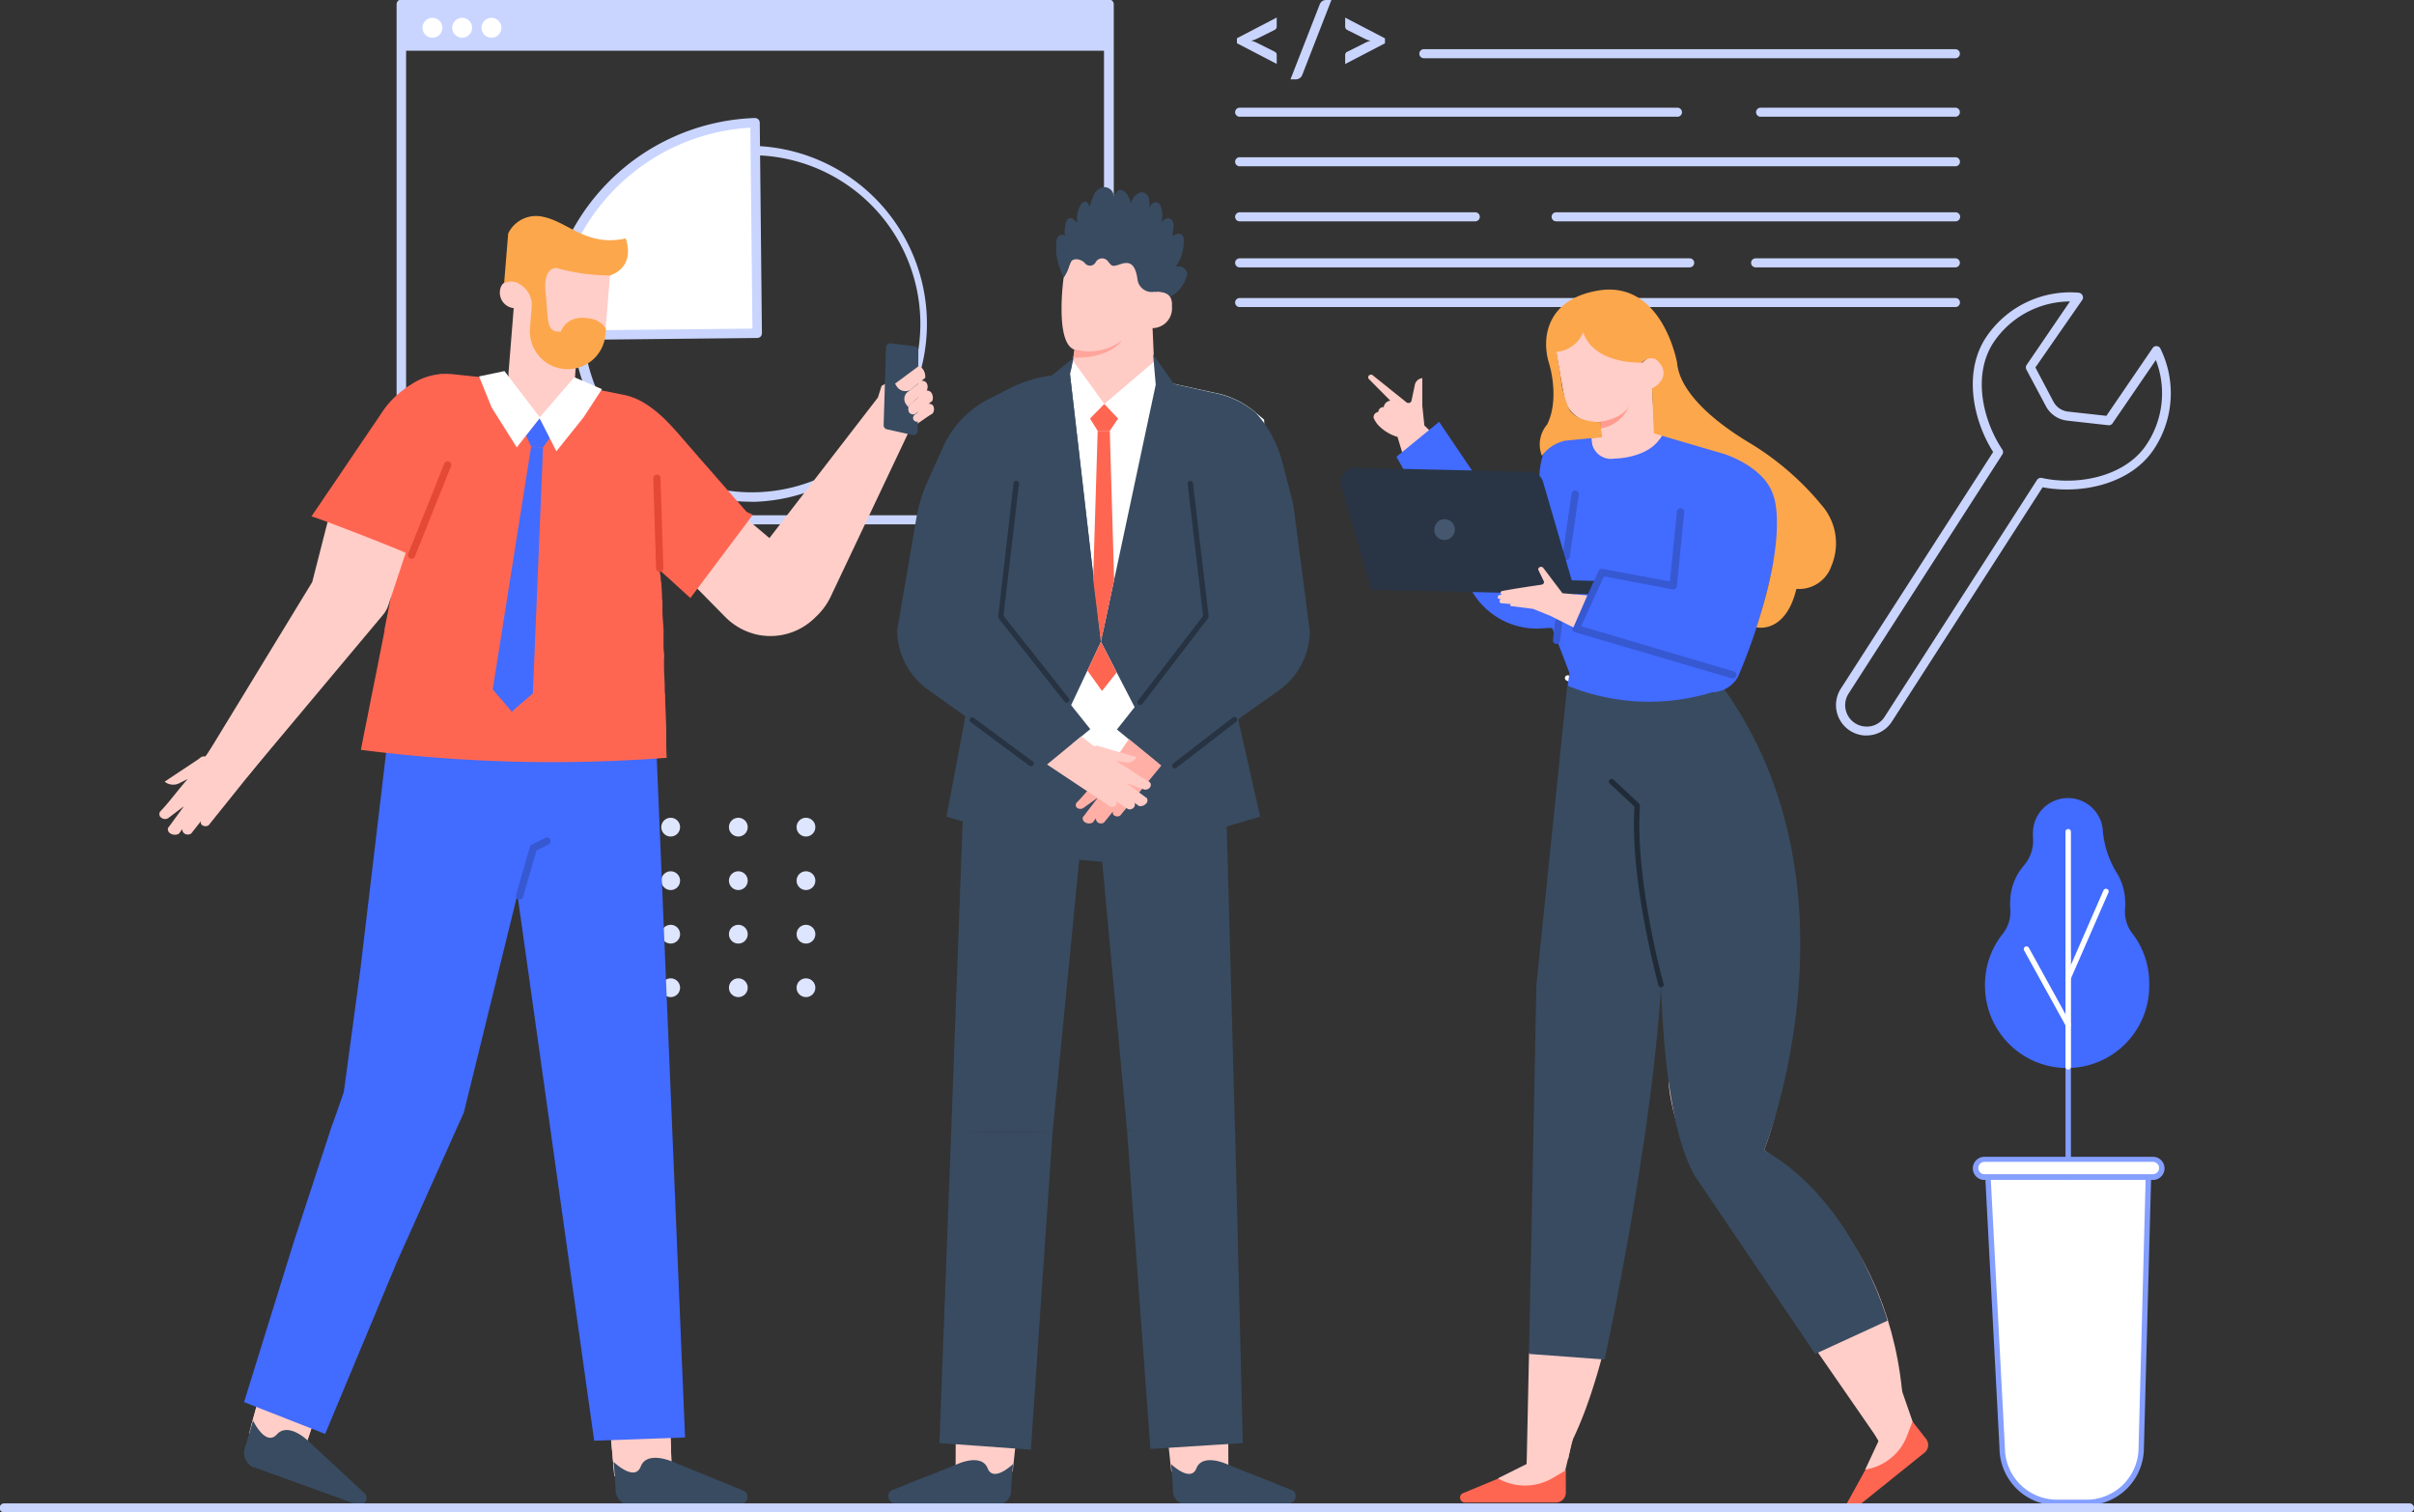 <svg id="Coworking" xmlns="http://www.w3.org/2000/svg" viewBox="0 0 266.96 167.27"><rect x="0" y="0" width="266.96" height="167.27" fill="#333333" stroke="none"/><defs><style>.cls-1{fill:#dee5ff;}.cls-2{fill:#c9d5ff;}.cls-3{fill:#fff;}.cls-4{fill:#ffcec8;}.cls-5{fill:#384b61;}.cls-6{fill:#e3872a;}.cls-7{fill:#ffafa6;}.cls-8{fill:#ffcbc5;}.cls-9{fill:#ffa59b;}.cls-10{fill:#273342;}.cls-11{fill:#ff6652;}.cls-12{fill:#a03dff;}.cls-13{fill:#212b38;}.cls-14{fill:#426bff;}.cls-15{fill:#fda74c;}.cls-16{fill:#ff9b8f;}.cls-17{fill:#3658d1;}.cls-18{fill:#293545;}.cls-19{fill:#44576e;}.cls-20{fill:#e34934;}.cls-21{fill:#859fff;}</style></defs><circle class="cls-1" cx="66.69" cy="91.48" r="1.04"/><circle class="cls-1" cx="74.17" cy="91.48" r="1.04"/><circle class="cls-1" cx="81.65" cy="91.48" r="1.04"/><circle class="cls-1" cx="89.13" cy="91.48" r="1.04"/><circle class="cls-1" cx="66.69" cy="97.4" r="1.04"/><circle class="cls-1" cx="74.17" cy="97.4" r="1.04"/><circle class="cls-1" cx="81.65" cy="97.4" r="1.04"/><circle class="cls-1" cx="89.13" cy="97.4" r="1.04"/><circle class="cls-1" cx="66.69" cy="103.32" r="1.04"/><circle class="cls-1" cx="74.17" cy="103.32" r="1.04"/><circle class="cls-1" cx="81.65" cy="103.32" r="1.04"/><circle class="cls-1" cx="89.13" cy="103.32" r="1.04"/><circle class="cls-1" cx="66.69" cy="109.24" r="1.04"/><circle class="cls-1" cx="74.17" cy="109.24" r="1.04"/><circle class="cls-1" cx="81.65" cy="109.24" r="1.04"/><circle class="cls-1" cx="89.13" cy="109.24" r="1.04"/><path class="cls-2" d="M456.7,251.49l4.4-2.29v1a.37.37,0,0,1-.06.21.41.41,0,0,1-.18.16l-2,1-.27.11-.31.09a2.64,2.64,0,0,1,.58.2l2,1a.35.35,0,0,1,.18.15.37.37,0,0,1,.06.21v1l-4.4-2.29Z" transform="translate(-319.91 -247.26)"/><path class="cls-2" d="M463.93,255.53a.72.72,0,0,1-.3.38.86.86,0,0,1-.43.13h-.58l3.24-8.3a.74.74,0,0,1,.27-.35.73.73,0,0,1,.43-.13h.59Z" transform="translate(-319.91 -247.26)"/><path class="cls-2" d="M473.07,252.05l-4.4,2.29v-1a.37.37,0,0,1,.06-.21.39.39,0,0,1,.18-.15l2-1a2.53,2.53,0,0,1,.57-.2l-.31-.09-.26-.11-2-1a.48.48,0,0,1-.18-.16.37.37,0,0,1-.06-.21v-1l4.4,2.29Z" transform="translate(-319.91 -247.26)"/><path class="cls-2" d="M536.15,253.7H477.37a.5.5,0,0,1-.5-.5.5.5,0,0,1,.5-.5h58.78a.5.5,0,0,1,.5.5A.5.5,0,0,1,536.15,253.7Z" transform="translate(-319.91 -247.26)"/><path class="cls-2" d="M505.41,260.17H457a.5.5,0,0,1-.5-.5.5.5,0,0,1,.5-.5h48.42a.51.51,0,0,1,.5.5A.5.5,0,0,1,505.41,260.17Z" transform="translate(-319.91 -247.26)"/><path class="cls-2" d="M536.15,260.17H514.61a.5.5,0,0,1-.5-.5.5.5,0,0,1,.5-.5h21.54a.5.5,0,0,1,.5.5A.5.5,0,0,1,536.15,260.17Z" transform="translate(-319.91 -247.26)"/><path class="cls-2" d="M536.15,265.65H457a.5.5,0,0,1-.5-.5.5.5,0,0,1,.5-.5h79.16a.5.5,0,0,1,.5.5A.5.5,0,0,1,536.15,265.65Z" transform="translate(-319.91 -247.26)"/><path class="cls-2" d="M483.05,271.74H457a.5.5,0,0,1,0-1h26.06a.5.5,0,0,1,0,1Z" transform="translate(-319.91 -247.26)"/><path class="cls-2" d="M536.15,271.74H492a.5.5,0,0,1,0-1h44.18a.5.5,0,0,1,0,1Z" transform="translate(-319.91 -247.26)"/><path class="cls-2" d="M506.76,276.83H457a.5.5,0,0,1-.5-.5.5.5,0,0,1,.5-.5h49.77a.5.5,0,0,1,.5.5A.5.5,0,0,1,506.76,276.83Z" transform="translate(-319.91 -247.26)"/><path class="cls-2" d="M536.15,276.83H514.06a.5.5,0,0,1-.5-.5.5.5,0,0,1,.5-.5h22.09a.5.5,0,0,1,.5.5A.5.5,0,0,1,536.15,276.83Z" transform="translate(-319.91 -247.26)"/><path class="cls-2" d="M536.15,281.22H457a.5.5,0,0,1-.5-.5.5.5,0,0,1,.5-.5h79.16a.5.5,0,0,1,.5.5A.5.5,0,0,1,536.15,281.22Z" transform="translate(-319.91 -247.26)"/><path class="cls-2" d="M442.55,305.25H364.29a.52.52,0,0,1-.52-.52v-57a.52.52,0,0,1,.52-.52h78.26a.52.52,0,0,1,.53.52v57A.52.52,0,0,1,442.55,305.25Zm-77.73-1H442v-55.9H364.82Z" transform="translate(-319.91 -247.26)"/><rect class="cls-2" x="44.38" y="0.52" width="78.26" height="5.09"/><path class="cls-3" d="M368.83,250.33a1.1,1.1,0,1,1-1.1-1.1A1.1,1.1,0,0,1,368.83,250.33Z" transform="translate(-319.91 -247.26)"/><path class="cls-3" d="M372.12,250.33a1.1,1.1,0,1,1-1.1-1.1A1.1,1.1,0,0,1,372.12,250.33Z" transform="translate(-319.91 -247.26)"/><path class="cls-3" d="M375.36,250.33a1.1,1.1,0,1,1-1.1-1.1A1.1,1.1,0,0,1,375.36,250.33Z" transform="translate(-319.91 -247.26)"/><path class="cls-2" d="M403.05,302.75a19.68,19.68,0,0,1-.2-39.36h.21a19.69,19.69,0,0,1,.2,39.37Zm-.19-38.32a18.64,18.64,0,1,0,18.83,18.44,18.66,18.66,0,0,0-18.83-18.44Z" transform="translate(-319.91 -247.26)"/><path class="cls-3" d="M403.65,284.12l-.25-23.28a23.28,23.28,0,0,0-22.6,23.52Z" transform="translate(-319.91 -247.26)"/><path class="cls-2" d="M380.8,284.88a.51.51,0,0,1-.37-.15.55.55,0,0,1-.16-.37,23.94,23.94,0,0,1,23.12-24.05.58.58,0,0,1,.38.15.52.52,0,0,1,.16.37l.24,23.28a.54.54,0,0,1-.15.38.56.56,0,0,1-.37.15l-22.85.24Zm22.09-23.5a22.9,22.9,0,0,0-21.57,22.45l21.8-.23Z" transform="translate(-319.91 -247.26)"/><polygon class="cls-4" points="129.53 162.74 128.77 155.61 135.82 154.98 135.85 164.22 129.53 162.74"/><path class="cls-5" d="M463.09,413.12a.74.74,0,0,1-.65.41l-11.19.16h-.09a1.62,1.62,0,0,1-1.11-.51,1.55,1.55,0,0,1-.28-.39,2,2,0,0,1-.14-.38,1.26,1.26,0,0,1,0-.27l-.06-1.25-.16-1.71s2.17,2.1,2.81.47,3.17-.54,3.17-.54l1.1.45.37.15.35.14.37.15,2.56,1,.62.25,2.14.87A.75.75,0,0,1,463.09,413.12Z" transform="translate(-319.91 -247.26)"/><polygon class="cls-4" points="111.99 162.74 112.76 155.61 105.71 154.98 105.67 164.22 111.99 162.74"/><path class="cls-5" d="M418.26,413.12a.72.72,0,0,0,.65.41l11.18.16h.1a1.62,1.62,0,0,0,1.11-.51,1.3,1.3,0,0,0,.27-.39,1.5,1.5,0,0,0,.15-.38,2.48,2.48,0,0,0,0-.27l.07-1.25.15-1.71s-2.17,2.1-2.81.47-3.16-.54-3.16-.54l-1.11.45-.36.15-.35.14-.38.15-2.55,1-.62.25-2.14.87A.74.74,0,0,0,418.26,413.12Z" transform="translate(-319.91 -247.26)"/><polygon class="cls-5" points="116.4 125.26 119.35 95.09 121.89 95.31 124.64 125.01 136.59 125.39 135.35 80.05 106.86 80.05 105.19 125.14 116.4 125.26"/><polygon class="cls-5" points="124.64 125.01 127.22 160.25 137.44 159.6 136.59 125.14 124.64 125.01"/><polygon class="cls-5" points="105.19 125.14 103.89 159.6 114 160.33 116.4 125.26 105.19 125.14"/><path class="cls-3" d="M459.71,293.68l-.93-.79a9.83,9.83,0,0,0-3.9-2.05l-7.16-1.57c-1.53,2.6-5.28,2.34-5.28,2.34-4-.5-4-3.42-4-3.42l-9.7,9h-.43l1.5,2.26L427.43,331c8.07-3.37,11.15-1.63,16.52.55s11.66-5.46,11.66-5.46l0-19.17,3.54,2.82,1,.73Z" transform="translate(-319.91 -247.26)"/><path class="cls-6" d="M455.59,307.33a.4.4,0,0,1-.4-.37l-.51-6.19a.39.39,0,0,1,.36-.43.38.38,0,0,1,.43.36l.52,6.19a.4.4,0,0,1-.37.43Z" transform="translate(-319.91 -247.26)"/><path class="cls-5" d="M456.8,326.65l2.47,10.93-4.41,1.3a3.17,3.17,0,0,1-4-2.29l-1.66-6.78Z" transform="translate(-319.91 -247.26)"/><path class="cls-5" d="M462.67,302l-1-3.8a13,13,0,0,0-2.86-5.27h0a10,10,0,0,0-3.9-2.05l-6.2-1.38a250.24,250.24,0,0,0-.71,32.66l-4.57,5.78,5.49,4.51,12.45-8.86a8,8,0,0,0,2.93-3.9,8.2,8.2,0,0,0,.46-2.62L463,303.56A12.58,12.58,0,0,0,462.67,302Z" transform="translate(-319.91 -247.26)"/><path class="cls-7" d="M444.75,329l3.59,2.93-4.54,5.52a.54.54,0,0,1-.54.06A.37.37,0,0,1,443,337l-1,1.23a.6.6,0,0,1-.53.07.52.52,0,0,1-.36-.54l-.36.47a.86.86,0,0,1-.81,0,.51.51,0,0,1-.28-.59c.19-.23.36-.46.53-.69l1.14-1.48-1.57,1.12a.62.62,0,0,1-.76,0A.42.42,0,0,1,439,336c1-1,1.84-2.16,2.85-3.2l-.86.4a1.23,1.23,0,0,1-.64.14,1.34,1.34,0,0,1-.85-.32l1.71-1.09,1.69-1.06c.36-.22.33-.36.79-.32Z" transform="translate(-319.91 -247.26)"/><path class="cls-8" d="M437.53,278s-1,7.21,1.21,7.93l-.35,2.09s-1.19,4.62,3.88,4.27,5.33-3.43,5.33-3.43l-.23-5.31a2.18,2.18,0,0,0,2.14-2.42s.28-1.86-1.85-1.58l-.05-5.13-8.38-.17Z" transform="translate(-319.91 -247.26)"/><path class="cls-5" d="M450.84,276.9a1.09,1.09,0,0,0-.95-.1,4.62,4.62,0,0,0,.91-3.17.65.65,0,0,0-.14-.34c-.26-.31-.76-.16-1.08.09,0-.24.05-.48.07-.72a2,2,0,0,0,0-.77.7.7,0,0,0-.53-.51c-.33,0-.59.24-.8.49a2.67,2.67,0,0,0-.12-1.95.63.63,0,0,0-.23-.23.59.59,0,0,0-.61.06,1.51,1.51,0,0,0-.39.51,2.65,2.65,0,0,0,0-1.05.87.87,0,0,0-.72-.68.92.92,0,0,0-.51.15,1.55,1.55,0,0,0-.76,1.16,2.71,2.71,0,0,0-.43-1.09c-.23-.34-.7-.65-1-.41s-.28.45-.47.62a1.05,1.05,0,0,0-1.1-1,1.44,1.44,0,0,0-1.09.83,9.6,9.6,0,0,0-.49,1.36c-.09-.28-.26-.62-.55-.59a.59.59,0,0,0-.39.3,2.72,2.72,0,0,0-.4,2c-.29-.13-.48-.5-.79-.48s-.42.3-.49.55a3.3,3.3,0,0,0-.1,1.43.49.49,0,0,0-.74.05,1.2,1.2,0,0,0-.22.81c0,.38,0,1,0,1a8.3,8.3,0,0,0,.82,2.73,3.72,3.72,0,0,0,.64-1.4c.2-.89,1.23-.69,1.69-.21a.71.71,0,0,0,1.22-.1.81.81,0,0,1,1.37-.05c.44.56.47.58,1.41.27s1.59-.06,1.83,1.67a1.59,1.59,0,0,0,2,1.37c1.29,0,1.67.58,1.67.58a3.9,3.9,0,0,0,1.84-2.55A1.08,1.08,0,0,0,450.84,276.9Z" transform="translate(-319.91 -247.26)"/><path class="cls-9" d="M438.74,285.9a6,6,0,0,0,5.24-1s-1.18,2-5.35,1.92Z" transform="translate(-319.91 -247.26)"/><path class="cls-5" d="M427.08,324.31l-2.5,13.27,4.42,1.3a3.18,3.18,0,0,0,4-2.29l1.65-6.78Z" transform="translate(-319.91 -247.26)"/><path class="cls-5" d="M436,322.29a53.2,53.2,0,0,0,1.87-15.57c-.3-6.38.25-18.05.25-18.05a14.23,14.23,0,0,0-6.44,1.49l-2.38,1.21a11,11,0,0,0-5.11,5.35l-1.71,3.81a17,17,0,0,0-1.24,4.08L419.12,317a8.19,8.19,0,0,0,3.39,6.52L435,332.41l5.48-4.51Z" transform="translate(-319.91 -247.26)"/><path class="cls-8" d="M439.48,328.7l-3.78,3.11,7,4.66a.51.51,0,0,0,.53-.08.37.37,0,0,0,.1-.53l1.33.89a.59.59,0,0,0,.52-.08.51.51,0,0,0,.2-.62l.48.35a.84.84,0,0,0,.77-.24.49.49,0,0,0,.1-.64c-.24-.16-.47-.34-.7-.51l-1.5-1.11,1.81.64a.61.61,0,0,0,.74-.2.42.42,0,0,0-.14-.65c-1.25-.7-2.37-1.56-3.63-2.28l.94.15a1.32,1.32,0,0,0,.65,0,1.43,1.43,0,0,0,.73-.55l-1.94-.57-1.93-.55c-.4-.11-.42-.25-.85-.08Z" transform="translate(-319.91 -247.26)"/><polygon class="cls-3" points="121.75 45 127.62 40 128.77 42.2 126.94 45.11 121.75 45"/><path class="cls-3" d="M442.27,292.26l-3.73-5.15-.49,2.71a10,10,0,0,0,2.4,3.73Z" transform="translate(-319.91 -247.26)"/><polygon class="cls-5" points="118.25 40.71 121.75 70.98 112.71 90.21 118.25 40.71"/><polygon class="cls-5" points="128.77 42.55 121.75 70.98 132.12 91.09 128.77 42.55"/><path class="cls-10" d="M437.89,325a.3.3,0,0,1-.23-.11l-7.3-9.22a.29.29,0,0,1-.06-.22L432,300.7a.29.29,0,0,1,.33-.26.3.3,0,0,1,.27.33l-1.72,14.59,7.22,9.12a.3.3,0,0,1-.05.42A.28.28,0,0,1,437.89,325Z" transform="translate(-319.91 -247.26)"/><path class="cls-10" d="M433.92,332a.28.28,0,0,1-.18-.06l-6.49-4.81a.29.29,0,0,1-.06-.42.29.29,0,0,1,.41-.06l6.49,4.81a.29.29,0,0,1,.07.42A.3.3,0,0,1,433.92,332Z" transform="translate(-319.91 -247.26)"/><path class="cls-10" d="M446,325.23a.32.32,0,0,1-.18-.06.3.3,0,0,1-.05-.42l7.19-9.38-1.71-14.6a.29.29,0,0,1,.26-.33.29.29,0,0,1,.33.26l1.73,14.72a.27.27,0,0,1-.06.21l-7.27,9.48A.3.3,0,0,1,446,325.23Z" transform="translate(-319.91 -247.26)"/><path class="cls-10" d="M449.84,332.24a.3.3,0,0,1-.24-.12.29.29,0,0,1,.06-.42l6.58-5.09a.3.3,0,0,1,.42.06.29.29,0,0,1-.05.42L450,332.18A.3.3,0,0,1,449.84,332.24Z" transform="translate(-319.91 -247.26)"/><polygon class="cls-5" points="121.75 70.98 128.03 54.26 127.8 52.42 129.33 53.57 129.9 42.55 127.52 39.2 127.81 42.55 121.75 70.98 121.75 70.98"/><polygon class="cls-5" points="121.75 70.98 118.33 41.4 118.72 39.58 116.38 41.49 116 52.66 117.98 51.87 117.23 53.48 121.75 70.98"/><polygon class="cls-11" points="122.12 44.68 120.54 46.29 121.39 47.65 122.73 47.65 123.65 46.29 122.12 44.68"/><polygon class="cls-11" points="121.39 47.65 120.89 64.06 121.75 70.98 123.21 64.14 122.73 47.65 121.39 47.65"/><polygon class="cls-11" points="120.25 74.16 121.87 76.42 123.49 74.37 121.75 70.98 120.25 74.16"/><path class="cls-12" d="M486.22,329.25l0,0S486.27,329.25,486.22,329.25Z" transform="translate(-319.91 -247.26)"/><path class="cls-4" d="M525.55,402.76l2.42,4.48,3.68-2.1-1.52-4.38A9.92,9.92,0,0,1,525.55,402.76Z" transform="translate(-319.91 -247.26)"/><path class="cls-11" d="M531.41,404.48l1.5,1.92a1.09,1.09,0,0,1-.17,1.52L525,414.14a.54.54,0,0,1-.84-.62l3.16-5.74Z" transform="translate(-319.91 -247.26)"/><path class="cls-4" d="M531.41,404.48l-.62,1.62a5.94,5.94,0,0,1-4.61,3.69l1.47-3.15Z" transform="translate(-319.91 -247.26)"/><path class="cls-4" d="M489.52,404.8l-.92,5.07,4.24.68L494,405.8A7.38,7.38,0,0,1,489.52,404.8Z" transform="translate(-319.91 -247.26)"/><path class="cls-11" d="M493.07,409.87l0,2.47a1.1,1.1,0,0,1-1.09,1.1h-10.1a.55.55,0,0,1-.27-1l6.14-2.55Z" transform="translate(-319.91 -247.26)"/><path class="cls-4" d="M493.07,409.87l-1.51.89a6.05,6.05,0,0,1-6,0l3.15-1.57Z" transform="translate(-319.91 -247.26)"/><path class="cls-4" d="M515,374.47c2.29-6,3-14.11,3.56-17.38s-.23-13.32-.23-13.32l-2.07-6-3-2.84-8.7,14.76.33-.17s-.5,13.13-.46,17.07,3,10.7,3,10.7l20.31,29.37c2.38.62,2.65-3.95,2.65-3.95C529.2,383.71,516.32,375.38,515,374.47Z" transform="translate(-319.91 -247.26)"/><path class="cls-4" d="M504.11,350.7s-3.45,19.57-3.44,23.27c0,6.25-2.48,23.88-7,32.85l-.33,1.78-4.6.6L489,397S500.41,346.71,504.11,350.7Z" transform="translate(-319.91 -247.26)"/><path class="cls-3" d="M501.14,324.3a18.56,18.56,0,0,1-8-1.78.31.31,0,0,1-.14-.41.33.33,0,0,1,.4-.14c7.63,3.67,15.12.37,15.2.34a.29.29,0,0,1,.39.15.29.29,0,0,1-.15.39A20.45,20.45,0,0,1,501.14,324.3Z" transform="translate(-319.91 -247.26)"/><path class="cls-5" d="M493.22,323.14l-3.4,33L489,397l8.36.62s8-36.57,6.21-53.27c0,0-1.06,24.59,3.75,32.94L520.65,397l8-3.68S525,380.11,515,374.47c0,0,11.52-28.84-4.55-51.19Z" transform="translate(-319.91 -247.26)"/><path class="cls-13" d="M503.59,356.45a.29.29,0,0,1-.28-.22c0-.11-3.17-11.4-2.65-19.76l-2.73-2.55a.3.3,0,0,1,.41-.44l2.83,2.65a.31.31,0,0,1,.1.24c-.56,8.27,2.58,19.59,2.61,19.7a.3.3,0,0,1-.2.37Z" transform="translate(-319.91 -247.26)"/><path class="cls-4" d="M480.29,297.06l-2.86-2.74-.23-2.19,0-3.05a.94.94,0,0,0-.82.72l-.37,1.76a.33.33,0,0,1-.26.26h0a.35.35,0,0,1-.31-.07l-3.74-3a.3.3,0,0,0-.35,0,.28.28,0,0,0-.05.44l2.36,2.38a.89.89,0,0,0-.5.25.79.79,0,0,0-.22.46.65.65,0,0,0-.35.09.59.59,0,0,0-.26.46.57.57,0,0,0-.51.66,3.15,3.15,0,0,0,.48.76,4.79,4.79,0,0,0,2.16,1.33l1.28,4.27Z" transform="translate(-319.91 -247.26)"/><path class="cls-14" d="M492.17,294.84l-4.11,12.41-9-13.34-4.72,3.87,8.16,14.52a8.31,8.31,0,0,0,8.4,4.42l1,0Z" transform="translate(-319.91 -247.26)"/><path class="cls-4" d="M496.92,293.89l.07,1.7-1.1.09s-.05,3.73,2.41,3.58c2.15-.12,4.89-2.84,5.44-3.77.08-.13-.89-.42-.85-.53l-.28-4.68s2.44-1.24,1.65-2.68c-1.16-2.07-2.24-.55-2.8-.2l-.51-4.14-6,0-3.06,2.27,1,5.63a3.45,3.45,0,0,0,4,2.76l.1,0Z" transform="translate(-319.91 -247.26)"/><path class="cls-14" d="M503.92,295l9.17,2.69s4.79.79,3.36,9.48a63.63,63.63,0,0,1-4.32,14.91,3.34,3.34,0,0,1-2.86,1.74,23.79,23.79,0,0,1-16-.72l.21-1.4-3.33-8.65.73-9.32a8.92,8.92,0,0,1-.24-6.46,1.75,1.75,0,0,1,1.13-1,17.8,17.8,0,0,1,4.18-.74,2.14,2.14,0,0,0,2.48,2.45S502.74,298,503.92,295Z" transform="translate(-319.91 -247.26)"/><path class="cls-15" d="M495,284s.68,3.34,6.46,3.37c0,0,1.19-1.2,2.06.15,0,0,1.25,1.42-.91,2.73l.2,4.94,7.78,2.28S515,298.84,516,302c0,0,1.73,3.75-1.85,14.64,0,0,3.21.79,4.42-4.25a3.78,3.78,0,0,0,3.88-2.56,6.4,6.4,0,0,0-1.07-6.68,31.13,31.13,0,0,0-7.73-6.75c-5.94-3.52-8.08-6.71-8.27-9,0,0-1.61-9.22-8.77-8-4.3.75-5.45,3.29-5.68,5.19a7.14,7.14,0,0,0,.3,2.9c.45,1.52.89,4.5-.23,6.73a3.37,3.37,0,0,0-.57,3.45A4.29,4.29,0,0,1,493,296s2.74-.28,4-.36l-.07-1.7s-2.52.07-3.42-1.31a11,11,0,0,1-1-3.68l-.47-2.78A3.48,3.48,0,0,0,495,284Z" transform="translate(-319.91 -247.26)"/><path class="cls-16" d="M496.92,293.89s2.65-.32,3.23-1.94a4.08,4.08,0,0,1-3.2,2.69Z" transform="translate(-319.91 -247.26)"/><path class="cls-17" d="M493.1,309.2h-.05a.4.4,0,0,1-.34-.46l1-6.85a.4.4,0,1,1,.79.11l-1,6.86A.4.4,0,0,1,493.1,309.2Z" transform="translate(-319.91 -247.26)"/><path class="cls-17" d="M492,318.48h0a.4.4,0,0,1-.35-.45l.23-2a.4.4,0,0,1,.45-.35.39.39,0,0,1,.35.44l-.24,2A.4.4,0,0,1,492,318.48Z" transform="translate(-319.91 -247.26)"/><path class="cls-18" d="M501.06,313.11l-7.83-.18,0-1.49,6.34.14a1.49,1.49,0,0,1,1.46,1.53Z" transform="translate(-319.91 -247.26)"/><path class="cls-18" d="M494.18,313l-22.6-.51L468.24,301a1.57,1.57,0,0,1,1.54-2l19.31.44a1.56,1.56,0,0,1,1.47,1.13Z" transform="translate(-319.91 -247.26)"/><path class="cls-19" d="M478.71,306.49a1.15,1.15,0,1,0,.39-1.67A1.22,1.22,0,0,0,478.71,306.49Z" transform="translate(-319.91 -247.26)"/><path class="cls-17" d="M507.45,314.37l-.13,0-3.21-1.11a.4.4,0,0,1-.25-.5.4.4,0,0,1,.51-.25l3.21,1.1a.4.4,0,0,1-.13.78Z" transform="translate(-319.91 -247.26)"/><polygon class="cls-14" points="191.62 74.61 174.3 69.52 177.14 63.3 185.04 64.76 185.85 56.59 191.62 74.61"/><path class="cls-17" d="M511.53,322.28l-.11,0-17.33-5.1a.39.39,0,0,1-.25-.55l2.85-6.22a.39.39,0,0,1,.43-.23l7.47,1.39.77-7.74a.4.4,0,0,1,.8.08l-.81,8.17a.39.39,0,0,1-.16.28.44.44,0,0,1-.31.08L497.29,311l-2.53,5.52,16.89,5a.41.41,0,0,1,.27.5A.42.42,0,0,1,511.53,322.28Z" transform="translate(-319.91 -247.26)"/><path class="cls-4" d="M493.91,316.65l-2.51-1.26-1.95-.79-2.46-.31a.13.13,0,0,1-.06-.16.14.14,0,0,1,.13-.06l-1.17-.1a.24.24,0,0,1-.15-.2.25.25,0,0,1,.21-.25l-.2,0a.22.22,0,0,1-.2-.25h0a.22.22,0,0,1,.18-.19L486,313a.19.19,0,0,1-.14-.22.19.19,0,0,1,.15-.15c1.1-.23,4.34-.7,4.34-.7a.42.42,0,0,0,.25-.12.3.3,0,0,0,0-.34l-.58-1.21a.09.09,0,0,1,0-.07h0a.32.32,0,0,1,.56-.12l2.12,2.8,2.75.24Z" transform="translate(-319.91 -247.26)"/><path class="cls-4" d="M376.72,281.34l-.58,7.24a3.59,3.59,0,0,0,2.47,3.33c2.14.81,4.91.34,5.69-2.25,0,0-.85,0-.85,0l.28-3.91,3.16-2.17.56-6.86-10.29-.84-.2,2.5s-1.45-.38-1.72.82A1.72,1.72,0,0,0,376.72,281.34Z" transform="translate(-319.91 -247.26)"/><path class="cls-15" d="M375.66,278.59h0l.45-5.51a3.42,3.42,0,0,1,3.86-1.84c2.8.57,4.82,3.34,9.13,2.39,0,0,1.23,3-1.7,4.09a22.05,22.05,0,0,1-5.95-.82s-1.52-.18-1.2,2.77,0,4.41,1.69,4.26c0,0,.59-1.89,3.07-1.46a2.52,2.52,0,0,1,1.91,1.14l-.05.63a4.19,4.19,0,0,1-4.51,3.84h0a4.19,4.19,0,0,1-3.84-4.52l.19-2.35a2.63,2.63,0,0,0-1.12-2.38l-.16-.11A1.66,1.66,0,0,0,375.66,278.59Z" transform="translate(-319.91 -247.26)"/><polygon class="cls-4" points="27.53 158.57 29.75 150.55 36.23 152.67 33.28 161.43 27.53 158.57"/><path class="cls-4" d="M347.75,404.71l1.19-4.3,6.31,2.15-2.06,6.13-2.62-.11A3.05,3.05,0,0,1,347.75,404.71Z" transform="translate(-319.91 -247.26)"/><path class="cls-5" d="M360.19,413.49a.8.8,0,0,1-.81.16l-11.31-4.09-.1,0a1.71,1.71,0,0,1-.93-.92,1.86,1.86,0,0,1-.06-1.23l.4-1.28.51-1.77s1.38,2.93,2.64,1.54,3.39.66,3.39.66l6.39,5.93A.79.79,0,0,1,360.19,413.49Z" transform="translate(-319.91 -247.26)"/><polygon class="cls-4" points="67.94 163.25 67.19 154.97 74.01 154.66 74.33 163.91 67.94 163.25"/><polygon class="cls-4" points="67.47 158 67.94 163.25 74.33 163.91 74.14 158.55 67.47 158"/><path class="cls-5" d="M402.48,413.19a.8.8,0,0,1-.7.44l-12,.16h-.1a1.73,1.73,0,0,1-1.2-.55,1.82,1.82,0,0,1-.49-1.12l-.07-1.34-.15-1.84s2.33,2.26,3,.51,3.41-.57,3.41-.57l8.07,3.29A.8.8,0,0,1,402.48,413.19Z" transform="translate(-319.91 -247.26)"/><path class="cls-14" d="M363,327.21l-3.26,27.46-1.83,13.53,13.34,1.93,7.6-30.94.19.36,1.33-12.19A61.12,61.12,0,0,1,363,327.21Z" transform="translate(-319.91 -247.26)"/><polygon class="cls-14" points="36.89 124.02 36.75 124.36 32.49 137.35 26.99 155.07 35.96 158.59 43.92 139.51 51.37 122.87 38.25 120.12 36.89 124.02"/><path class="cls-14" d="M395.67,406.24l-3.17-76.09s-6.41-.79-12.15-2l-3.78,14.06,9.05,64.39Z" transform="translate(-319.91 -247.26)"/><path class="cls-17" d="M377.36,346.73l-.11,0a.4.4,0,0,1-.27-.49l1.53-5.3a.39.39,0,0,1,.2-.25l1.5-.76a.4.4,0,0,1,.37.71l-1.35.69-1.48,5.13A.41.41,0,0,1,377.36,346.73Z" transform="translate(-319.91 -247.26)"/><path class="cls-4" d="M395.42,310.73l4.68,4.75a7.13,7.13,0,0,0,3.69,2h0a7,7,0,0,0,6.26-1.92l.25-.24a7.32,7.32,0,0,0,1.44-2l8.8-18.58L417,291.22l-12,15.55L401.72,304s-.14,1-4.61,1.93A7.88,7.88,0,0,0,395.42,310.73Z" transform="translate(-319.91 -247.26)"/><path class="cls-11" d="M403.16,304.2l-6.9,9.2-.52-.47-.88-.8-.76-.7-.52-.46-.71-.65c0,.19.05.43.09.71s0,.33.05.52.06.72.09,1.13,0,.7.07,1.08l0,.5,0,.52c0,.66.08,1.36.12,2.09l0,.53c0,.33,0,.68,0,1s0,.71.05,1.08,0,.55,0,.83,0,.35,0,.53c0,.75.06,1.49.08,2.22,0,.38,0,.74.05,1.1h0c0,.18,0,.36,0,.53.05,1.21.09,2.33.12,3.29a1.62,1.62,0,0,0,0,.22v.3c0,.29,0,.55,0,.79,0,1.11.05,1.78.05,1.78a165.86,165.86,0,0,1-33.82-.88l.47-2.4.11-.52h0l.21-1.05.42-2.16.11-.52.3-1.49h0l.2-1h0l.15-.77.1-.51.54-2.72,0-.18.1-.51.07-.35.48-2.41.1-.51.3-1.5.2-1,.13-.65.11-.51.38-1.94.12-.64.09-.4.06-.22.06-.29.17-.75.06-.27.24-1,.2-.91.12-.51.24-1.08h0l.18-.8.06-.24.15-.66,0-.13.08-.39.56-2.44.1-.44.11-.51,0-.07.53-2.36.12-.52.16-.72.24-1,.09-.42.12-.51.36-1.58c.65.13,2.67.28,4.94.42h.05c3.77.23,8.2.44,8.2.44l7.51,1.51a7.9,7.9,0,0,1,1.4.53h0a7.81,7.81,0,0,1,.88.52c.24.16.48.33.72.52a12.82,12.82,0,0,1,1,.85c.29.28.58.57.85.86s.32.34.47.51h0l.57.64.86,1,.65.74.09.11c.11.13.23.25.33.38h0c.49.57,1,1.14,1.49,1.7l.75.86.15.17.42.48,1.12,1.28.7.8c.14.15.27.31.4.46l.41.46Z" transform="translate(-319.91 -247.26)"/><path class="cls-4" d="M417,291.22l.4-1.28,1.75-1,.35.26,2-1.46a1.08,1.08,0,0,1,.52.42,1.47,1.47,0,0,1,.21.89l-.41.33a.58.58,0,0,1,.57.25.85.85,0,0,1,0,.82.66.66,0,0,1,.52.24,1.06,1.06,0,0,1,.11.9l-.43.34a.5.5,0,0,1,.54.25.8.8,0,0,1-.1.83c-.63.34-1.86,1.31-2.49,1.65L416,297.33Z" transform="translate(-319.91 -247.26)"/><path class="cls-5" d="M418,294.74l2.82.63a.47.47,0,0,0,.58-.46l.07-8.87a.48.48,0,0,0-.42-.48l-2.62-.33a.49.49,0,0,0-.54.46l-.26,8.57A.46.46,0,0,0,418,294.74Z" transform="translate(-319.91 -247.26)"/><path class="cls-5" d="M418.36,293.7l2.16.48a.36.36,0,0,0,.44-.35L421,287a.36.36,0,0,0-.32-.36l-2-.25a.36.36,0,0,0-.41.35l-.21,6.55A.38.38,0,0,0,418.36,293.7Z" transform="translate(-319.91 -247.26)"/><path class="cls-4" d="M421.8,289.41l-1.54,1.22h0a1,1,0,0,0-.17,1.31l.27.36.13-.25.94-.81Z" transform="translate(-319.91 -247.26)"/><path class="cls-4" d="M422.39,290.48l-1.73,1.39a.8.8,0,0,0-.21,1h0a.54.54,0,0,0,.81.07l1.33-1Z" transform="translate(-319.91 -247.26)"/><path class="cls-4" d="M421.47,292.82l-.41.31a.47.47,0,0,0-.14.54h0a.49.49,0,0,0,.27.22.48.48,0,0,0,.38-.06Z" transform="translate(-319.91 -247.26)"/><path class="cls-4" d="M421.48,287.77l-2.59,1.92.17.28a1.14,1.14,0,0,0,1.54.4l1.2-1Z" transform="translate(-319.91 -247.26)"/><path class="cls-4" d="M343,330.4l11.44-18.77,2.09-8.18,9.49,1.2-3.16,9.54a3.26,3.26,0,0,1-.61,1.09l-15,17.9Z" transform="translate(-319.91 -247.26)"/><path class="cls-4" d="M345.56,326.84l5.2,2L343,338.51a.57.57,0,0,1-.59.08.4.4,0,0,1-.28-.51l-1.08,1.37a.71.71,0,0,1-.57.08.56.56,0,0,1-.41-.58c-.12.18-.25.35-.38.52a.92.92,0,0,1-.88,0,.55.55,0,0,1-.32-.64c.2-.25.38-.51.56-.76l1.2-1.64-1.67,1.26a.66.66,0,0,1-.84,0,.47.47,0,0,1-.07-.72c1.08-1.14,1.95-2.39,3-3.55l-.93.46a1.33,1.33,0,0,1-.69.16,1.44,1.44,0,0,1-.93-.33l1.83-1.22,1.81-1.2c.39-.25.36-.4.86-.37Z" transform="translate(-319.91 -247.26)"/><path class="cls-11" d="M373.83,289l-.7,1.64-.22.51-.41,1-.42,1-.09.21-.21.5-1,2.39-.17.41,0,.1-.37.87-.83,2-.22.51-.45,1.05-.43,1-.28.67-.21.5-1.05,2.45-.19.45-.21.5,0,0-.86,2c-.15-.25-10.9-4.42-11.16-4.38h0l1.85-2.73.12-.17.21-.31.39-.57,1.35-2,.33-.49.21-.31.61-.9,1-1.47.32-.48.17-.25.61-.89.75-1.12h0l.35-.48a10.37,10.37,0,0,1,1.26-1.32q.38-.33.78-.63l.21-.15c.15-.1.29-.2.45-.29a6.93,6.93,0,0,1,4.59-1.18l4,.42Z" transform="translate(-319.91 -247.26)"/><path class="cls-20" d="M392.87,310.5a.39.39,0,0,1-.4-.39l-.32-9.95a.41.41,0,0,1,.39-.41.37.37,0,0,1,.41.39l.32,9.95a.41.41,0,0,1-.39.41Z" transform="translate(-319.91 -247.26)"/><path class="cls-20" d="M365.42,309.06a.4.4,0,0,1-.37-.55l4-10a.4.4,0,0,1,.74.3l-4,10A.4.4,0,0,1,365.42,309.06Z" transform="translate(-319.91 -247.26)"/><path class="cls-4" d="M375.44,289l-.06,1.86a2,2,0,0,0,.42,1.09,4.19,4.19,0,0,0,7.54-1.1,1.77,1.77,0,0,0,0-1.17l-.57-.18-2.77-1Z" transform="translate(-319.91 -247.26)"/><polygon class="cls-14" points="59.65 46.2 60.82 48.41 60.02 49.52 59.39 49.45 59.37 49.45 58.74 49.39 58.18 48.15 59.69 46.2 59.65 46.2"/><polygon class="cls-14" points="56.68 78.62 58.93 76.69 60.05 49.52 59.4 49.45 59.35 49.88 59.39 49.45 58.74 49.39 54.49 76.25 56.53 78.62 56.52 78.76 56.59 78.69 56.66 78.77 56.68 78.62"/><polygon class="cls-3" points="63.51 41.72 59.65 46.2 61.53 49.91 64.53 46.16 66.57 43.04 63.51 41.72"/><polygon class="cls-3" points="55.79 41.04 59.72 46.2 57.15 49.48 54.36 45.05 52.98 41.63 55.79 41.04"/><path class="cls-14" d="M555.74,350.52a3.91,3.91,0,0,1-.81-2.86,5.49,5.49,0,0,0,0-.58,6.22,6.22,0,0,0-.88-3.2,10.61,10.61,0,0,1-1.59-4.7,3.74,3.74,0,0,0-.09-.66,3.87,3.87,0,0,0-7.64.88c0,.14,0,.28,0,.41a4.2,4.2,0,0,1-1,3.17,6.24,6.24,0,0,0-1.52,4.1,5.49,5.49,0,0,0,0,.58,3.92,3.92,0,0,1-.78,2.83,9,9,0,0,0-2,5.95,9.08,9.08,0,0,0,18.16-.28A9,9,0,0,0,555.74,350.52Z" transform="translate(-319.91 -247.26)"/><path class="cls-3" d="M539.76,377.46H557.5l-.79,29.93a6.05,6.05,0,0,1-6.05,6.05h-3.28a6.05,6.05,0,0,1-6-6.05Z" transform="translate(-319.91 -247.26)"/><path class="cls-21" d="M550.66,413.74h-3.28a6.36,6.36,0,0,1-6.35-6.35l-1.57-29.91a.27.27,0,0,1,.08-.22.29.29,0,0,1,.22-.1H557.5a.32.32,0,0,1,.22.1.3.3,0,0,1,.08.21L557,407.4A6.35,6.35,0,0,1,550.66,413.74Zm-10.59-36,1.56,29.62a5.76,5.76,0,0,0,5.75,5.76h3.28a5.76,5.76,0,0,0,5.75-5.75l.78-29.63Z" transform="translate(-319.91 -247.26)"/><path class="cls-21" d="M548.63,377.76a.29.29,0,0,1-.3-.3V352.79a.29.29,0,0,1,.3-.3.3.3,0,0,1,.3.3v24.67A.3.3,0,0,1,548.63,377.76Z" transform="translate(-319.91 -247.26)"/><path class="cls-3" d="M548.63,365.55a.3.3,0,0,1-.3-.3v-26a.29.29,0,0,1,.3-.3.3.3,0,0,1,.3.3v26A.31.31,0,0,1,548.63,365.55Z" transform="translate(-319.91 -247.26)"/><path class="cls-3" d="M548.63,355.71a.25.25,0,0,1-.12,0,.31.31,0,0,1-.16-.4l4.18-9.58a.31.31,0,0,1,.4-.15.29.29,0,0,1,.15.39l-4.18,9.58A.29.29,0,0,1,548.63,355.71Z" transform="translate(-319.91 -247.26)"/><path class="cls-3" d="M548.63,360.9a.29.29,0,0,1-.26-.16l-4.62-8.37a.31.31,0,0,1,.12-.41.32.32,0,0,1,.41.12l4.61,8.37a.3.3,0,0,1-.12.41A.23.23,0,0,1,548.63,360.9Z" transform="translate(-319.91 -247.26)"/><path class="cls-3" d="M558,377.46H539.36a1,1,0,0,1-1-1h0a1,1,0,0,1,1-1H558a1,1,0,0,1,1,1h0A1,1,0,0,1,558,377.46Z" transform="translate(-319.91 -247.26)"/><path class="cls-21" d="M558,377.76H539.36a1.28,1.28,0,1,1,0-2.56H558a1.28,1.28,0,1,1,0,2.56Zm-18.63-2a.68.68,0,1,0,0,1.36H558a.68.68,0,1,0,0-1.36Z" transform="translate(-319.91 -247.26)"/><path class="cls-2" d="M526.34,328.6h-.27a3.37,3.37,0,0,1-2.58-5.19l16.84-26.16c-2.23-3.51-3.37-8.91-.71-12.8a11.21,11.21,0,0,1,10.17-4.82.54.54,0,0,1,.41.29.5.5,0,0,1,0,.49L545,287.9l2,3.79a2.09,2.09,0,0,0,1.6,1.09l4.25.47,5.12-7.5a.48.48,0,0,1,.45-.21.49.49,0,0,1,.41.28,11.19,11.19,0,0,1-.79,11.22c-2.59,3.79-8,4.92-12.24,4.11l-16.66,25.9A3.32,3.32,0,0,1,526.34,328.6Zm22.48-48a10.22,10.22,0,0,0-8.38,4.43c-2.46,3.61-1.26,8.72.9,11.95a.5.5,0,0,1,0,.55l-17,26.44a2.37,2.37,0,0,0,1.81,3.64,2.32,2.32,0,0,0,2.18-1.08h0l16.85-26.19a.51.51,0,0,1,.53-.22c3.91.87,9.13-.1,11.53-3.62a10.19,10.19,0,0,0,1.08-9.42l-4.79,7a.49.49,0,0,1-.46.21l-4.55-.51a3.05,3.05,0,0,1-2.37-1.62l-2.13-4a.51.51,0,0,1,0-.52Z" transform="translate(-319.91 -247.26)"/><path class="cls-2" d="M586.37,414.53h-266a.5.5,0,0,1-.5-.5.5.5,0,0,1,.5-.5h266a.5.5,0,0,1,.5.5A.5.5,0,0,1,586.37,414.53Z" transform="translate(-319.91 -247.26)"/></svg>